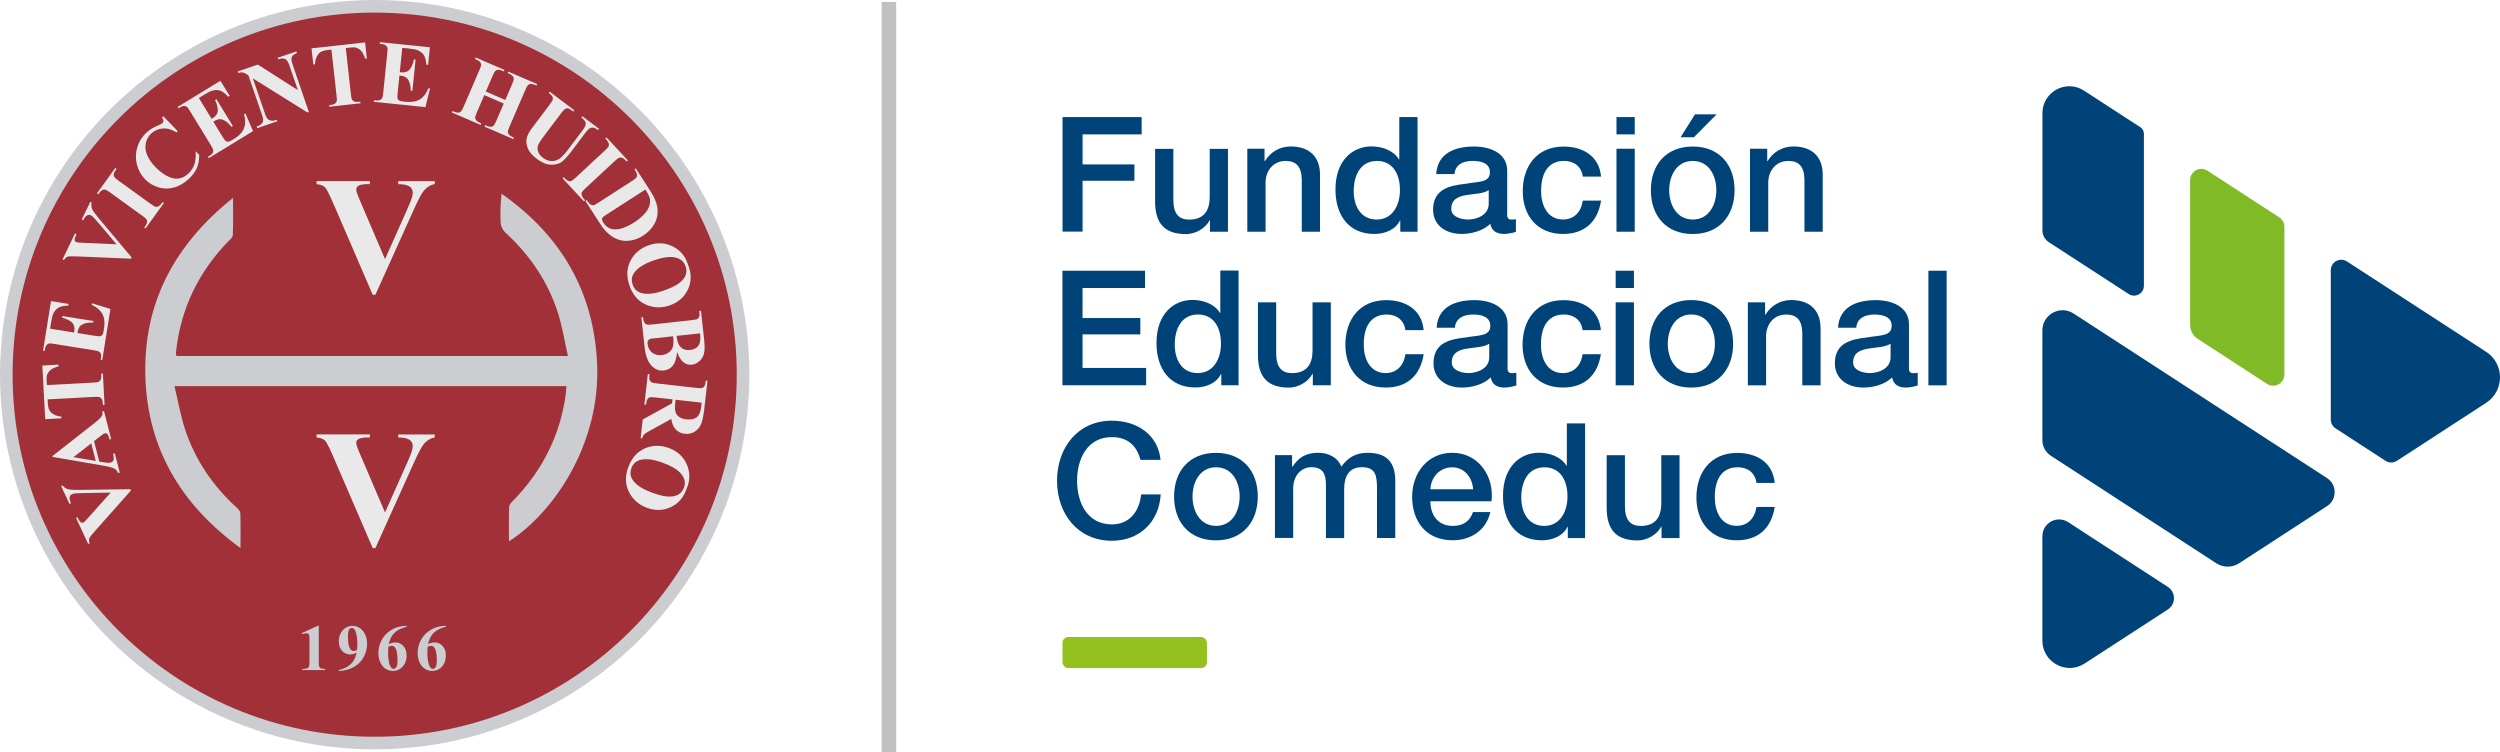 <?xml version="1.0" encoding="UTF-8"?>
<svg id="uuid-b53ac24b-f31d-4b2f-af40-ad2f3e5eba3a" data-name="Capa 1" xmlns="http://www.w3.org/2000/svg" viewBox="0 0 686.26 206.53">
  <defs>
    <style>
      .uuid-7d93ea6d-ace3-4434-86f4-b7ab9b91f850 {
        fill: #cbcdd1;
      }

      .uuid-ff7797b6-0cc7-4cf9-b3bf-d3375c911322 {
        fill: #e9e9e9;
      }

      .uuid-b234287a-ac9f-459b-9fd9-b362205b7037 {
        fill: #a13038;
      }

      .uuid-3f642db1-adfe-4bb7-8eb7-2bd45e6a8554 {
        fill: none;
        stroke: #c1c1c1;
        stroke-miterlimit: 10;
        stroke-width: 4px;
      }

      .uuid-943d4374-8348-47e4-8ad5-5635a61cfc3a {
        fill: #80ba27;
      }

      .uuid-be777f55-73b8-4a8c-a9bd-17f65962ab77 {
        fill: #95c11f;
      }

      .uuid-85ffce81-4e08-42f1-a632-cb8b2e3fce8a {
        fill: #004379;
      }
    </style>
  </defs>
  <g id="uuid-06eb4f19-2e25-41d3-8238-fb3c72c54847" data-name="uuid-3f7028b8-b852-4c99-9cfe-a1564bebf9e0">
    <g id="uuid-52a496da-93c8-4a16-8789-1cf17d76cb47" data-name="uuid-ba3cbd49-8d5f-498f-a30f-fb16f9172dad">
      <g id="uuid-472a7829-ca46-4428-ab2e-3714b28970d9" data-name="uuid-9b059606-af85-4e42-a125-a1a4550e9150">
        <g id="uuid-91765969-fd86-47e2-99dc-90eedb19f52d" data-name="uuid-4ee4aad8-49a1-47c3-b11a-8296e398ca97">
          <g id="uuid-5b03acc6-508b-4d34-8bea-89cab90c592f" data-name="uuid-9bf0c7fd-8233-476c-8a5c-9d5f406ebd18">
            <line class="uuid-3f642db1-adfe-4bb7-8eb7-2bd45e6a8554" x1="244.01" y1=".53" x2="244.01" y2="206.53"/>
            <g>
              <g>
                <g>
                  <path class="uuid-85ffce81-4e08-42f1-a632-cb8b2e3fce8a" d="M313.06,126.24c-.93-3.62-3.27-6.25-7.84-6.25-6.74,0-9.56,5.95-9.56,11.98s2.82,11.98,9.56,11.98c4.9,0,7.57-3.65,8.02-8.24h5.38c-.44,7.53-5.77,12.73-13.4,12.73-9.44,0-15.06-7.49-15.06-16.48s5.65-16.48,15.06-16.48c7.09.04,12.69,3.96,13.36,10.76h-5.5l-.02.02v-.02h0Z"/>
                  <path class="uuid-85ffce81-4e08-42f1-a632-cb8b2e3fce8a" d="M322.29,136.29c0-6.96,4.18-11.98,11.49-11.98s11.49,5.01,11.49,11.98-4.18,12.04-11.49,12.04-11.49-5.01-11.49-12.04ZM340.29,136.29c0-3.91-1.99-8.02-6.47-8.02s-6.47,4.1-6.47,8.02,1.99,8.06,6.47,8.06,6.47-4.1,6.47-8.06Z"/>
                  <path class="uuid-85ffce81-4e08-42f1-a632-cb8b2e3fce8a" d="M349.93,124.93h4.75v3.16h.13c1.5-2.25,3.39-3.8,7-3.8,2.78,0,5.38,1.2,6.4,3.8,1.66-2.34,3.84-3.8,7.15-3.8,4.81,0,7.64,2.12,7.64,7.67v15.73h-5.01v-13.3c0-3.62-.22-6.14-4.15-6.14-3.39,0-4.86,2.25-4.86,6.09v13.36h-5.01v-14.64c0-3.13-.97-4.81-4.02-4.81-2.6,0-4.97,2.12-4.97,5.9v13.52h-5.01v-22.78h-.02v.02h0l-.02.02h0Z"/>
                  <path class="uuid-85ffce81-4e08-42f1-a632-cb8b2e3fce8a" d="M392.65,137.62c0,3.58,1.93,6.74,6.14,6.74,2.9,0,4.67-1.28,5.56-3.8h4.75c-1.1,4.97-5.34,7.75-10.31,7.75-7.15,0-11.15-4.97-11.15-11.98,0-6.47,4.22-12.04,11.02-12.04,7.18,0,11.59,6.47,10.76,13.3h-16.75l-.02.02h0ZM404.37,134.31c-.18-3.16-2.34-6.03-5.72-6.03s-5.87,2.64-5.99,6.03h11.71Z"/>
                  <path class="uuid-85ffce81-4e08-42f1-a632-cb8b2e3fce8a" d="M435.12,147.71h-4.75v-3.09h-.08c-1.32,2.6-4.18,3.69-7.05,3.69-7.18,0-10.66-5.34-10.66-12.17,0-8.24,4.9-11.86,9.87-11.86,2.87,0,6.03,1.06,7.57,3.58h.08v-11.64h5.01v31.47h0v.02h0ZM423.88,144.36c4.49,0,6.4-4.1,6.4-8.06,0-5.01-2.41-8.02-6.29-8.02-4.71,0-6.4,4.18-6.4,8.28s1.93,7.8,6.29,7.8Z"/>
                  <path class="uuid-85ffce81-4e08-42f1-a632-cb8b2e3fce8a" d="M461.03,147.71h-4.93v-3.16h-.08c-1.24,2.3-3.96,3.8-6.47,3.8-5.95,0-8.51-3-8.51-8.95v-14.45h5.01v13.96c0,4.02,1.63,5.46,4.37,5.46,4.18,0,5.61-2.68,5.61-6.21v-13.21h5.01v22.78h0v-.02h-.01Z"/>
                  <path class="uuid-85ffce81-4e08-42f1-a632-cb8b2e3fce8a" d="M482.15,132.54c-.38-2.78-2.41-4.28-5.19-4.28-2.6,0-6.25,1.36-6.25,8.28,0,3.8,1.66,7.8,6.03,7.8,2.9,0,4.93-1.93,5.42-5.19h5.01c-.93,5.9-4.59,9.16-10.43,9.16-7.15,0-11.07-5.08-11.07-11.75s3.73-12.24,11.22-12.24c5.3,0,9.79,2.64,10.27,8.24h-5.01v-.02Z"/>
                </g>
                <g>
                  <path class="uuid-85ffce81-4e08-42f1-a632-cb8b2e3fce8a" d="M291.66,32.14h21.73v4.75h-16.22v8.24h14.23v4.49h-14.23v13.96h-5.5v-31.45h-.01Z"/>
                  <path class="uuid-85ffce81-4e08-42f1-a632-cb8b2e3fce8a" d="M337.07,63.62h-4.93v-3.16h-.08c-1.24,2.3-3.96,3.8-6.47,3.8-5.95,0-8.51-3-8.51-8.95v-14.45h5.01v13.96c0,4.02,1.63,5.46,4.37,5.46,4.18,0,5.61-2.68,5.61-6.21v-13.21h5.01v22.78h0v-.02h-.01Z"/>
                  <path class="uuid-85ffce81-4e08-42f1-a632-cb8b2e3fce8a" d="M342.37,40.83h4.75v3.35l.08.08c1.5-2.52,4.1-4.06,7.09-4.06,4.93,0,8.06,2.64,8.06,7.75v15.66h-5.01v-14.31c-.08-3.58-1.5-5.12-4.44-5.12-3.35,0-5.5,2.64-5.5,5.99v13.44h-5.01v-22.78h-.02,0Z"/>
                  <path class="uuid-85ffce81-4e08-42f1-a632-cb8b2e3fce8a" d="M389.13,63.62h-4.75v-3.09h-.08c-1.32,2.6-4.18,3.69-7.05,3.69-7.18,0-10.66-5.34-10.66-12.17,0-8.24,4.9-11.86,9.87-11.86,2.87,0,6.03,1.06,7.57,3.58h.08v-11.64h5.01v31.47h0v.02h0ZM377.89,60.26c4.49,0,6.4-4.1,6.4-8.06,0-5.01-2.41-8.02-6.29-8.02-4.71,0-6.4,4.18-6.4,8.28s1.93,7.8,6.29,7.8Z"/>
                  <path class="uuid-85ffce81-4e08-42f1-a632-cb8b2e3fce8a" d="M413.69,58.54c0,1.24.26,1.72,1.2,1.72.31,0,.71,0,1.24-.08v3.47c-.75.26-2.34.57-3.16.57-2.03,0-3.47-.71-3.88-2.78-1.99,1.95-5.19,2.78-7.9,2.78-4.1,0-7.8-2.21-7.8-6.66,0-5.68,4.55-6.62,8.77-7.09,3.62-.67,6.82-.26,6.82-3.21,0-2.6-2.68-3.09-4.71-3.09-2.82,0-4.81,1.13-5.01,3.62h-5.01c.35-5.87,5.34-7.57,10.36-7.57,4.44,0,9.12,1.81,9.12,6.62v11.71l-.02-.02h-.02ZM408.65,52.2c-1.54,1.02-3.96.97-6.17,1.36-2.15.35-4.1,1.13-4.1,3.8,0,2.25,2.87,2.9,4.63,2.9,2.21,0,5.65-1.13,5.65-4.33v-3.76.02h0Z"/>
                  <path class="uuid-85ffce81-4e08-42f1-a632-cb8b2e3fce8a" d="M434.48,48.45c-.38-2.78-2.41-4.28-5.19-4.28-2.6,0-6.25,1.36-6.25,8.28,0,3.8,1.66,7.8,6.03,7.8,2.9,0,4.93-1.93,5.42-5.19h5.01c-.93,5.9-4.59,9.16-10.43,9.16-7.15,0-11.07-5.08-11.07-11.75s3.73-12.24,11.22-12.24c5.3,0,9.79,2.64,10.27,8.24h-5.01v-.02Z"/>
                  <path class="uuid-85ffce81-4e08-42f1-a632-cb8b2e3fce8a" d="M443.73,32.14h5.01v4.75h-5.01v-4.75ZM443.73,40.83h5.01v22.78h-5.01v-22.78Z"/>
                  <path class="uuid-85ffce81-4e08-42f1-a632-cb8b2e3fce8a" d="M453.17,52.2c0-6.96,4.18-11.98,11.49-11.98s11.49,5.01,11.49,11.98-4.18,12.04-11.49,12.04-11.49-5.01-11.49-12.04ZM471.14,52.2c0-3.91-1.99-8.02-6.47-8.02s-6.47,4.1-6.47,8.02,1.99,8.06,6.47,8.06,6.47-4.1,6.47-8.06ZM465.27,31.39h5.95l-6.25,6.29h-3.65l3.96-6.29h-.01Z"/>
                  <path class="uuid-85ffce81-4e08-42f1-a632-cb8b2e3fce8a" d="M480.36,40.83h4.75v3.35l.08.08c1.5-2.52,4.1-4.06,7.09-4.06,4.93,0,8.06,2.64,8.06,7.75v15.66h-5.01v-14.31c-.08-3.58-1.5-5.12-4.44-5.12-3.35,0-5.5,2.64-5.5,5.99v13.44h-5.01v-22.78h-.02,0Z"/>
                </g>
                <g>
                  <path class="uuid-85ffce81-4e08-42f1-a632-cb8b2e3fce8a" d="M291.66,74.31h22.66v4.75h-17.16v8.24h15.86v4.49h-15.86v9.21h17.46v4.75h-22.97v-31.47.02h.01Z"/>
                  <path class="uuid-85ffce81-4e08-42f1-a632-cb8b2e3fce8a" d="M340,105.76h-4.75v-3.09h-.08c-1.32,2.6-4.18,3.69-7.05,3.69-7.18,0-10.66-5.34-10.66-12.17,0-8.24,4.9-11.86,9.87-11.86,2.87,0,6.03,1.06,7.57,3.58h.08v-11.64h5.01v31.47h0v.02h0ZM328.76,102.41c4.49,0,6.4-4.1,6.4-8.06,0-5.01-2.41-8.02-6.29-8.02-4.71,0-6.4,4.18-6.4,8.28s1.93,7.8,6.29,7.8Z"/>
                  <path class="uuid-85ffce81-4e08-42f1-a632-cb8b2e3fce8a" d="M365.3,105.76h-4.93v-3.16h-.08c-1.24,2.3-3.96,3.8-6.47,3.8-5.95,0-8.51-3-8.51-8.95v-14.45h5.01v13.96c0,4.02,1.63,5.46,4.37,5.46,4.18,0,5.61-2.68,5.61-6.21v-13.21h5.01v22.78h0v-.02s-.01,0-.01,0Z"/>
                  <path class="uuid-85ffce81-4e08-42f1-a632-cb8b2e3fce8a" d="M385.79,90.61c-.4-2.78-2.41-4.28-5.19-4.28-2.6,0-6.25,1.36-6.25,8.28,0,3.8,1.66,7.8,6.03,7.8,2.9,0,4.93-1.93,5.42-5.19h5.01c-.93,5.9-4.59,9.16-10.43,9.16-7.15,0-11.07-5.08-11.07-11.75s3.73-12.24,11.22-12.24c5.3,0,9.79,2.64,10.27,8.24h-5.01v-.02Z"/>
                  <path class="uuid-85ffce81-4e08-42f1-a632-cb8b2e3fce8a" d="M413.8,100.71c0,1.24.26,1.72,1.2,1.72.31,0,.71,0,1.24-.08v3.47c-.75.26-2.34.57-3.16.57-2.03,0-3.47-.71-3.88-2.78-1.99,1.95-5.19,2.78-7.9,2.78-4.1,0-7.8-2.21-7.8-6.66,0-5.68,4.55-6.62,8.77-7.09,3.62-.67,6.82-.26,6.82-3.21,0-2.6-2.68-3.09-4.71-3.09-2.82,0-4.81,1.13-5.01,3.62h-5.01c.35-5.87,5.34-7.57,10.36-7.57,4.44,0,9.12,1.81,9.12,6.62v11.71l-.02-.02h-.02ZM408.79,94.35c-1.54,1.02-3.96.97-6.17,1.36-2.15.35-4.1,1.13-4.1,3.8,0,2.25,2.87,2.9,4.63,2.9,2.21,0,5.65-1.13,5.65-4.33v-3.76.02h0Z"/>
                  <path class="uuid-85ffce81-4e08-42f1-a632-cb8b2e3fce8a" d="M434.43,90.61c-.38-2.78-2.41-4.28-5.19-4.28-2.6,0-6.25,1.36-6.25,8.28,0,3.8,1.66,7.8,6.03,7.8,2.9,0,4.93-1.93,5.42-5.19h5.01c-.93,5.9-4.59,9.16-10.43,9.16-7.15,0-11.07-5.08-11.07-11.75s3.73-12.24,11.22-12.24c5.3,0,9.79,2.64,10.27,8.24h-5.01v-.02Z"/>
                  <path class="uuid-85ffce81-4e08-42f1-a632-cb8b2e3fce8a" d="M443.51,74.31h5.01v4.75h-5.01v-4.75ZM443.51,82.99h5.01v22.78h-5.01v-22.78Z"/>
                  <path class="uuid-85ffce81-4e08-42f1-a632-cb8b2e3fce8a" d="M452.77,94.35c0-6.96,4.18-11.98,11.49-11.98s11.49,5.01,11.49,11.98-4.18,12.04-11.49,12.04-11.49-5.01-11.49-12.04ZM470.75,94.35c0-3.91-1.99-8.02-6.47-8.02s-6.47,4.1-6.47,8.02,1.99,8.06,6.47,8.06,6.47-4.1,6.47-8.06Z"/>
                  <path class="uuid-85ffce81-4e08-42f1-a632-cb8b2e3fce8a" d="M479.77,82.99h4.75v3.35l.08.08c1.5-2.52,4.1-4.06,7.09-4.06,4.93,0,8.06,2.64,8.06,7.75v15.66h-5.01v-14.31c-.08-3.58-1.5-5.12-4.44-5.12-3.35,0-5.5,2.64-5.5,5.99v13.44h-5.01v-22.78h-.02,0Z"/>
                  <path class="uuid-85ffce81-4e08-42f1-a632-cb8b2e3fce8a" d="M523.98,100.71c0,1.24.26,1.72,1.2,1.72.31,0,.71,0,1.24-.08v3.47c-.75.26-2.34.57-3.16.57-2.03,0-3.47-.71-3.88-2.78-1.99,1.95-5.19,2.78-7.9,2.78-4.1,0-7.8-2.21-7.8-6.66,0-5.68,4.55-6.62,8.77-7.09,3.62-.67,6.82-.26,6.82-3.21,0-2.6-2.68-3.09-4.71-3.09-2.82,0-4.81,1.13-5.01,3.62h-5.01c.35-5.87,5.34-7.57,10.36-7.57,4.44,0,9.12,1.81,9.12,6.62v11.71l-.02-.02h-.02ZM518.96,94.35c-1.54,1.02-3.96.97-6.17,1.36-2.15.35-4.1,1.13-4.1,3.8,0,2.25,2.87,2.9,4.63,2.9,2.21,0,5.65-1.13,5.65-4.33v-3.76.02h-.01,0Z"/>
                  <path class="uuid-85ffce81-4e08-42f1-a632-cb8b2e3fce8a" d="M529.35,74.31h5.01v31.47h-5.01v-31.47Z"/>
                </g>
              </g>
              <rect class="uuid-be777f55-73b8-4a8c-a9bd-17f65962ab77" x="291.66" y="174.86" width="39.65" height="8.53" rx="1.59" ry="1.59"/>
              <g>
                <path class="uuid-85ffce81-4e08-42f1-a632-cb8b2e3fce8a" d="M614.67,154.6l24.1-15.66c2.8-1.81,2.8-5.9,0-7.71l-69.56-45.17c-3.69-2.39-8.57.24-8.57,4.65v30.09c0,1.75.89,3.39,2.36,4.33l45.37,29.48c1.9,1.24,4.37,1.24,6.29,0h.01Z"/>
                <path class="uuid-85ffce81-4e08-42f1-a632-cb8b2e3fce8a" d="M560.64,147.16v28.69c0,5.95,6.6,9.54,11.59,6.29l22.86-14.84c2.23-1.46,2.23-4.73,0-6.19l-27.37-17.78c-3.05-1.97-7.07.2-7.07,3.84h-.02.01Z"/>
                <path class="uuid-85ffce81-4e08-42f1-a632-cb8b2e3fce8a" d="M639.81,74.15v41.02c0,.97.49,1.88,1.3,2.41l13.72,8.92c.95.61,2.17.61,3.13,0l24.49-15.92c5.08-3.29,5.08-10.72,0-14.01l-38.21-24.81c-1.9-1.24-4.42.13-4.42,2.41v-.02h0Z"/>
                <path class="uuid-943d4374-8348-47e4-8ad5-5635a61cfc3a" d="M601.2,49.48v39.71c0,1.54.77,2.98,2.07,3.82l19.04,12.37c2.05,1.34,4.77-.14,4.77-2.6v-40.51c0-1.04-.53-2.01-1.4-2.6l-19.72-12.81c-2.05-1.34-4.77.14-4.77,2.6v.02s.01,0,.01,0Z"/>
                <path class="uuid-85ffce81-4e08-42f1-a632-cb8b2e3fce8a" d="M587.5,34.9l-15.45-10.03c-4.91-3.18-11.39.35-11.39,6.19v32.22c0,1.28.65,2.48,1.72,3.18l21.95,14.25c1.81,1.17,4.18-.13,4.18-2.27v-41.7c0-.75-.38-1.44-.99-1.85h-.02,0Z"/>
              </g>
            </g>
          </g>
        </g>
      </g>
    </g>
  </g>
  <g>
    <circle class="uuid-7d93ea6d-ace3-4434-86f4-b7ab9b91f850" cx="102.85" cy="102.85" r="102.85"/>
    <circle class="uuid-b234287a-ac9f-459b-9fd9-b362205b7037" cx="102.85" cy="102.85" r="99.39"/>
    <path class="uuid-7d93ea6d-ace3-4434-86f4-b7ab9b91f850" d="M139.71,148.61c0-3.26-.06-6.38.05-9.49.02-.57.61-1.19,1.08-1.67,7.92-8.11,12.77-17.64,14.39-28.69.13-.86.17-1.73.27-2.77H47.89c1.02,4.21,1.7,8.25,2.99,12.1,2.78,8.28,7.61,15.38,14.2,21.35.43.39.89.99.9,1.51.09,2.98.04,5.96.04,9.49-16.53-12.02-25.48-27.51-26.11-46.9-.65-19.9,7.67-36.14,24.06-49.22,0,3.81.09,7.05-.07,10.27-.03.66-.92,1.33-1.49,1.92-7.95,8.3-12.62,18.06-14,29.29-.05.41-.1.82-.12,1.22,0,.19.08.38.16.7h107.45c-.92-4.05-1.53-8.03-2.74-11.82-2.75-8.6-7.72-15.92-14.5-22.12-.67-.62-1.17-1.7-1.22-2.6-.16-2.63-.06-5.28.24-8.01,16.43,11.54,25.35,27,26.23,46.6,1,22.38-12.2,41.19-24.2,48.83Z"/>
    <g>
      <path class="uuid-7d93ea6d-ace3-4434-86f4-b7ab9b91f850" d="M87.5,171.79v9.73c0,.73.03,1.2.1,1.4.06.2.2.37.4.5s.53.19.98.19h.27v.32h-6.26v-.32h.32c.51,0,.87-.06,1.09-.18.22-.12.36-.28.44-.48s.11-.68.11-1.43v-6.17c0-.55-.03-.89-.08-1.03-.05-.14-.15-.25-.29-.35-.14-.1-.31-.14-.5-.14-.3,0-.66.09-1.09.28l-.16-.32,4.38-2h.29Z"/>
      <path class="uuid-7d93ea6d-ace3-4434-86f4-b7ab9b91f850" d="M92.98,184.18v-.25c.97-.22,1.79-.55,2.47-.98.68-.43,1.21-.97,1.61-1.61s.67-1.37.83-2.2c-.36.19-.67.32-.93.39-.25.07-.52.11-.8.11-.9,0-1.65-.32-2.25-.97-.6-.65-.9-1.54-.9-2.67,0-.78.16-1.5.49-2.15.32-.65.79-1.16,1.39-1.52.6-.36,1.23-.54,1.88-.54.7,0,1.35.2,1.97.6.62.4,1.11.97,1.48,1.73.37.75.55,1.61.55,2.58,0,1.25-.3,2.45-.9,3.6-.6,1.15-1.49,2.07-2.68,2.76s-2.59,1.07-4.21,1.13ZM98.01,178.4c.06-.65.09-1.23.09-1.73,0-1.06-.12-2.06-.37-2.97-.14-.51-.35-.88-.62-1.12-.15-.13-.34-.19-.57-.19-.29,0-.52.13-.68.38-.23.35-.34,1-.34,1.97,0,1.62.19,2.74.58,3.35.25.4.59.6,1.02.6.23,0,.53-.09.9-.28Z"/>
      <path class="uuid-7d93ea6d-ace3-4434-86f4-b7ab9b91f850" d="M111.64,171.79v.25c-1.06.27-1.91.62-2.55,1.04-.64.42-1.15.94-1.52,1.54-.37.6-.66,1.36-.86,2.25.26-.18.47-.29.64-.34.38-.12.76-.18,1.15-.18.89,0,1.63.32,2.22.97s.89,1.53.89,2.64c0,.78-.16,1.5-.48,2.16-.32.66-.78,1.16-1.37,1.52s-1.22.54-1.89.54c-.73,0-1.41-.2-2.03-.6s-1.1-.99-1.45-1.76c-.35-.77-.52-1.61-.52-2.52,0-1.33.32-2.57.96-3.72s1.55-2.06,2.73-2.75c1.18-.68,2.54-1.03,4.08-1.04ZM106.6,177.58c-.05.81-.07,1.4-.07,1.77,0,.81.08,1.59.23,2.34.15.75.37,1.28.64,1.59.19.22.42.32.68.32s.51-.16.72-.47c.21-.31.32-.95.32-1.91,0-1.61-.2-2.73-.59-3.34-.25-.4-.59-.6-1.02-.6-.23,0-.54.1-.91.29Z"/>
      <path class="uuid-7d93ea6d-ace3-4434-86f4-b7ab9b91f850" d="M122.42,171.79v.25c-1.06.27-1.91.62-2.55,1.04-.64.42-1.15.94-1.52,1.54-.37.6-.66,1.36-.86,2.25.26-.18.47-.29.64-.34.38-.12.76-.18,1.15-.18.89,0,1.63.32,2.22.97s.89,1.53.89,2.64c0,.78-.16,1.5-.48,2.16-.32.66-.78,1.16-1.37,1.52s-1.22.54-1.89.54c-.73,0-1.41-.2-2.03-.6s-1.1-.99-1.45-1.76c-.35-.77-.52-1.61-.52-2.52,0-1.33.32-2.57.96-3.72s1.55-2.06,2.73-2.75c1.18-.68,2.54-1.03,4.08-1.04ZM117.38,177.58c-.05.81-.07,1.4-.07,1.77,0,.81.08,1.59.23,2.34.15.75.37,1.28.64,1.59.19.22.42.32.68.32s.51-.16.72-.47c.21-.31.32-.95.32-1.91,0-1.61-.2-2.73-.59-3.34-.25-.4-.59-.6-1.02-.6-.23,0-.54.1-.91.29Z"/>
    </g>
    <path class="uuid-ff7797b6-0cc7-4cf9-b3bf-d3375c911322" d="M119.34,49.7v.83c-1.11.18-2.1.77-2.97,1.78-.63.75-1.57,2.51-2.81,5.29l-10.51,23.31h-.74l-10.46-24.25c-1.26-2.93-2.1-4.64-2.53-5.15-.43-.51-1.23-.83-2.42-.97v-.83h14.62v.83h-.5c-1.32,0-2.22.17-2.7.49-.35.23-.52.56-.52.99,0,.27.06.59.18.96.12.37.52,1.35,1.21,2.96l6.5,15.19,6.03-13.52c.72-1.63,1.16-2.73,1.33-3.28s.25-1.03.25-1.42c0-.45-.12-.85-.36-1.19-.24-.35-.59-.61-1.06-.79-.64-.25-1.5-.38-2.56-.38v-.83h10.01Z"/>
    <path class="uuid-ff7797b6-0cc7-4cf9-b3bf-d3375c911322" d="M119.34,119.24v.83c-1.11.18-2.1.77-2.97,1.78-.63.75-1.57,2.51-2.81,5.29l-10.51,23.31h-.74l-10.46-24.25c-1.26-2.93-2.1-4.64-2.53-5.15-.43-.51-1.23-.83-2.42-.97v-.83h14.62v.83h-.5c-1.32,0-2.22.17-2.7.49-.35.23-.52.56-.52.99,0,.27.06.59.18.96.12.37.52,1.35,1.21,2.96l6.5,15.19,6.03-13.52c.72-1.63,1.16-2.73,1.33-3.28s.25-1.03.25-1.42c0-.45-.12-.85-.36-1.19-.24-.35-.59-.61-1.06-.79-.64-.25-1.5-.38-2.56-.38v-.83h10.01Z"/>
    <g>
      <path class="uuid-ff7797b6-0cc7-4cf9-b3bf-d3375c911322" d="M16.78,133.45l.41-.19c.34.5.86.85,1.55,1.05.51.14,1.59.19,3.23.17l13.8-.19.17.36-9.47,10.66c-1.14,1.28-1.79,2.09-1.94,2.41-.15.33-.13.79.08,1.4l-.41.19-3.34-7.15.41-.19.11.24c.3.65.59,1.05.86,1.21.19.12.39.13.6.03.13-.06.27-.16.43-.31.15-.14.54-.57,1.17-1.27l5.94-6.65-7.99.14c-.96.02-1.6.06-1.91.1-.31.05-.56.11-.75.2-.22.1-.39.25-.5.45-.11.2-.16.43-.14.7.02.37.16.82.4,1.34l-.41.19-2.29-4.89Z"/>
      <path class="uuid-ff7797b6-0cc7-4cf9-b3bf-d3375c911322" d="M25.81,121.08l1.44,5.63,1.72.27c.57.09,1.03.09,1.37,0,.45-.11.73-.38.85-.79.07-.24.03-.79-.12-1.64l.44-.11,1.36,5.3-.43.11c-.23-.55-.59-.96-1.07-1.23-.48-.27-1.4-.52-2.75-.75l-14.19-2.45-.06-.22,11.61-9.1c1.1-.87,1.76-1.52,1.99-1.95.17-.33.22-.74.13-1.24l.44-.11,1.97,7.72-.44.11-.08-.32c-.16-.62-.36-1.03-.59-1.24-.17-.14-.37-.18-.61-.12-.14.04-.28.1-.42.18-.07.03-.33.23-.79.58l-1.77,1.36ZM25.04,121.71l-4.88,3.78,6.12,1.04-1.23-4.82Z"/>
      <path class="uuid-ff7797b6-0cc7-4cf9-b3bf-d3375c911322" d="M11.63,100.33l4.45-.24.02.44c-1.01.31-1.73.64-2.17.98-.43.34-.77.79-1,1.35-.13.32-.17.86-.13,1.62l.07,1.22,12.68-.68c.84-.05,1.36-.12,1.57-.22.21-.1.38-.3.52-.58.14-.28.2-.65.18-1.12l-.03-.55.45-.02.46,8.61-.45.02-.03-.55c-.03-.48-.13-.86-.32-1.14-.12-.2-.33-.36-.61-.47-.2-.08-.71-.1-1.53-.05l-12.68.68.06,1.19c.06,1.11.34,1.9.83,2.37.69.67,1.65,1.06,2.87,1.18l.02.46-4.45.24-.8-14.77Z"/>
      <path class="uuid-ff7797b6-0cc7-4cf9-b3bf-d3375c911322" d="M13.73,90.22l6.62,1.06.05-.32c.16-1.03-.04-1.83-.61-2.4-.57-.57-1.48-1.02-2.72-1.35l.07-.46,8.51,1.36-.07.46c-.94-.05-1.73.03-2.37.24-.64.21-1.1.51-1.36.88-.27.37-.47.95-.59,1.73l4.58.73c.9.14,1.45.19,1.66.15.21-.04.4-.16.56-.35.16-.19.28-.51.35-.98l.16-.97c.24-1.52.09-2.79-.47-3.82-.56-1.03-1.52-1.86-2.9-2.49l.07-.44,5.05,1.56-2.25,14.05-.44-.07.09-.54c.08-.47.05-.86-.07-1.18-.08-.23-.24-.42-.5-.57-.18-.12-.67-.24-1.49-.37l-10.69-1.71c-.74-.12-1.19-.17-1.36-.16-.29.04-.53.15-.72.34-.27.27-.45.67-.54,1.19l-.09.54-.44-.07,2.18-13.61,4.81.77-.07.46c-1.21.04-2.11.23-2.69.57-.58.34-1.05.87-1.41,1.6-.22.42-.42,1.25-.62,2.48l-.27,1.68Z"/>
      <path class="uuid-ff7797b6-0cc7-4cf9-b3bf-d3375c911322" d="M24.77,55.41l.4.2c-.17.58-.12,1.2.17,1.86.22.48.85,1.35,1.91,2.61l8.87,10.57-.17.36-14.24-.6c-1.72-.07-2.75-.07-3.1.02-.35.09-.69.4-1.04.95l-.4-.2,3.43-7.11.4.2-.12.24c-.31.64-.44,1.12-.39,1.43.03.22.15.38.36.48.13.06.3.11.51.14.21.03.78.06,1.72.1l8.91.4-5.16-6.1c-.63-.73-1.05-1.2-1.29-1.42-.23-.21-.44-.36-.63-.45-.22-.11-.44-.14-.66-.1-.22.04-.43.15-.63.33-.28.25-.54.64-.79,1.16l-.4-.2,2.35-4.87Z"/>
      <path class="uuid-ff7797b6-0cc7-4cf9-b3bf-d3375c911322" d="M44.63,55.47l.36.26-5.04,6.98-.36-.26.32-.44c.28-.39.44-.75.47-1.08.03-.24-.03-.48-.19-.73-.11-.19-.49-.52-1.16-1l-8.78-6.34c-.68-.49-1.13-.77-1.36-.82-.22-.05-.48-.01-.76.11-.29.13-.57.38-.84.75l-.32.44-.36-.26,5.04-6.98.36.26-.32.44c-.28.39-.44.75-.47,1.08-.03.24.03.49.18.74.11.19.49.52,1.16,1l8.78,6.34c.68.49,1.14.76,1.36.81.23.05.48,0,.77-.12.29-.13.57-.38.84-.75l.32-.44Z"/>
      <path class="uuid-ff7797b6-0cc7-4cf9-b3bf-d3375c911322" d="M44.84,31.92l3.96,4.1-.34.33c-1.29-.82-2.56-1.18-3.81-1.08-1.25.1-2.32.58-3.2,1.44-.74.71-1.21,1.58-1.42,2.6-.21,1.02-.12,2.01.26,2.98.48,1.23,1.24,2.39,2.28,3.47,1.02,1.06,2.09,1.9,3.2,2.51,1.11.61,2.16.86,3.16.76,1-.11,1.96-.6,2.86-1.47.75-.72,1.27-1.54,1.58-2.47.3-.92.42-2.12.33-3.58l.99,1.02c0,1.33-.2,2.5-.62,3.51-.42,1.01-1.11,1.97-2.07,2.9-1.26,1.22-2.63,2.05-4.1,2.49-1.47.44-2.93.44-4.38.01-1.45-.43-2.69-1.19-3.73-2.26-1.09-1.13-1.83-2.49-2.22-4.07-.39-1.58-.35-3.14.11-4.67.46-1.53,1.26-2.84,2.39-3.93.83-.8,1.89-1.47,3.16-2.01.74-.31,1.18-.53,1.33-.67.19-.18.28-.4.29-.67,0-.27-.12-.57-.36-.91l.34-.33Z"/>
      <path class="uuid-ff7797b6-0cc7-4cf9-b3bf-d3375c911322" d="M54.58,26.89l3.5,5.72.28-.17c.89-.54,1.37-1.22,1.42-2.02.06-.8-.19-1.79-.75-2.94l.39-.24,4.5,7.35-.39.24c-.57-.75-1.15-1.3-1.73-1.65-.58-.35-1.1-.5-1.56-.46-.46.04-1.02.26-1.69.67l2.42,3.96c.47.77.79,1.23.97,1.36.17.13.38.2.63.2.25,0,.57-.12.97-.37l.84-.51c1.31-.8,2.18-1.75,2.6-2.84.42-1.09.42-2.36,0-3.82l.38-.23,2.1,4.85-12.14,7.42-.23-.38.47-.29c.41-.25.69-.52.85-.82.12-.21.16-.46.11-.75-.03-.21-.25-.67-.68-1.37l-5.65-9.24c-.39-.64-.64-1.02-.77-1.14-.22-.2-.46-.31-.73-.33-.38-.03-.8.09-1.25.37l-.47.28-.23-.38,11.76-7.19,2.54,4.15-.39.24c-.82-.89-1.55-1.45-2.18-1.67-.63-.22-1.34-.23-2.13-.03-.46.11-1.23.49-2.29,1.14l-1.45.89Z"/>
      <path class="uuid-ff7797b6-0cc7-4cf9-b3bf-d3375c911322" d="M70.78,17.72l10.99,7.03-2.29-6.7c-.32-.93-.67-1.52-1.05-1.76-.52-.32-1.21-.32-2.07,0l-.15-.42,5.15-1.76.15.42c-.63.31-1.03.57-1.21.78-.18.21-.28.49-.3.84-.02.35.09.89.34,1.62l4.44,12.97-.39.13-14.98-9.36,3.39,9.9c.31.9.72,1.43,1.24,1.6.52.17,1.04.17,1.57-.01l.37-.13.15.42-5.52,1.89-.15-.43c.85-.3,1.39-.68,1.61-1.14.22-.46.19-1.1-.1-1.93l-3.77-10.99-.47-.3c-.47-.3-.85-.47-1.15-.52-.3-.04-.69,0-1.17.16l-.15-.42,5.52-1.89Z"/>
      <path class="uuid-ff7797b6-0cc7-4cf9-b3bf-d3375c911322" d="M100.22,11.64l.49,4.43-.43.05c-.37-.99-.74-1.7-1.1-2.11-.36-.41-.83-.72-1.41-.92-.32-.11-.86-.12-1.63-.04l-1.22.14,1.4,12.62c.09.84.2,1.35.31,1.55.12.2.32.36.6.49.29.13.66.16,1.13.11l.54-.06.05.45-8.57.95-.05-.45.54-.06c.47-.05.85-.18,1.12-.38.2-.14.34-.35.43-.63.07-.2.06-.71-.04-1.54l-1.4-12.62-1.18.13c-1.1.12-1.88.44-2.32.97-.63.73-.97,1.71-1.02,2.93l-.46.05-.49-4.43,14.7-1.63Z"/>
      <path class="uuid-ff7797b6-0cc7-4cf9-b3bf-d3375c911322" d="M110.42,13.16l-.68,6.67.33.03c1.04.11,1.82-.14,2.36-.75.53-.6.93-1.54,1.19-2.8l.46.05-.88,8.58-.46-.05c0-.94-.13-1.73-.38-2.36-.25-.63-.57-1.06-.96-1.31-.39-.25-.98-.41-1.76-.49l-.47,4.61c-.09.9-.11,1.46-.05,1.67.06.21.18.39.38.54.2.15.53.25,1,.3l.98.1c1.53.16,2.79-.07,3.79-.69.99-.61,1.77-1.63,2.32-3.03l.45.05-1.27,5.13-14.16-1.45.05-.45.54.06c.47.05.87,0,1.17-.14.22-.09.4-.27.54-.53.11-.18.2-.69.29-1.51l1.1-10.77c.08-.74.1-1.2.08-1.37-.05-.29-.18-.52-.38-.7-.28-.26-.69-.41-1.22-.47l-.54-.06.05-.45,13.71,1.4-.49,4.84-.46-.05c-.11-1.21-.35-2.09-.72-2.65-.37-.56-.93-1-1.68-1.32-.44-.19-1.27-.35-2.51-.48l-1.69-.17Z"/>
      <path class="uuid-ff7797b6-0cc7-4cf9-b3bf-d3375c911322" d="M132.94,26.11l-2.02,4.68c-.33.77-.5,1.27-.5,1.5,0,.23.1.47.28.72.19.25.49.47.92.65l.5.22-.18.41-7.9-3.41.18-.41.5.22c.44.19.83.26,1.16.22.24-.02.46-.13.68-.34.16-.14.4-.59.73-1.35l4.29-9.94c.33-.77.5-1.27.5-1.5,0-.23-.09-.47-.28-.72s-.49-.47-.91-.65l-.5-.22.18-.41,7.9,3.41-.18.41-.5-.22c-.44-.19-.83-.26-1.16-.22-.24.02-.47.13-.69.34-.16.14-.4.59-.73,1.35l-1.85,4.28,5.34,2.31,1.85-4.28c.33-.77.5-1.27.5-1.5,0-.23-.09-.47-.28-.72-.19-.25-.5-.47-.92-.66l-.49-.21.18-.41,7.89,3.41-.18.41-.49-.21c-.45-.19-.83-.27-1.16-.22-.24.02-.47.13-.69.34-.16.14-.4.59-.73,1.35l-4.29,9.94c-.33.77-.5,1.27-.5,1.5,0,.23.09.47.28.72.19.25.5.47.92.66l.49.21-.18.41-7.89-3.41.18-.41.49.21c.45.19.83.27,1.16.22.24-.02.47-.13.69-.34.16-.14.4-.59.73-1.35l2.02-4.68-5.34-2.31Z"/>
      <path class="uuid-ff7797b6-0cc7-4cf9-b3bf-d3375c911322" d="M150.87,25.16l6.79,5.11-.27.36-.34-.26c-.51-.38-.9-.6-1.17-.63-.27-.04-.52,0-.74.13-.22.13-.62.57-1.18,1.31l-4.85,6.44c-.89,1.18-1.38,2.02-1.49,2.54-.11.52-.06,1.05.16,1.61.22.56.64,1.07,1.26,1.54.71.54,1.44.83,2.18.89.74.06,1.45-.1,2.12-.48.67-.38,1.53-1.26,2.59-2.66l4.04-5.36c.44-.59.7-1.05.77-1.4.07-.34.04-.64-.07-.87-.18-.37-.53-.75-1.06-1.15l.27-.36,4.55,3.43-.27.36-.27-.2c-.37-.28-.73-.43-1.09-.47-.36-.04-.7.05-1.04.27-.24.14-.56.48-.97,1.02l-3.76,4.99c-1.16,1.55-2.11,2.58-2.83,3.12-.72.53-1.69.79-2.91.77-1.22-.02-2.52-.54-3.88-1.57-1.14-.86-1.9-1.67-2.29-2.44-.54-1.05-.73-2.03-.6-2.94.14-.91.62-1.91,1.44-3l4.85-6.44c.57-.76.88-1.26.94-1.51.05-.25.02-.5-.1-.77-.12-.27-.47-.6-1.03-1.02l.27-.36Z"/>
      <path class="uuid-ff7797b6-0cc7-4cf9-b3bf-d3375c911322" d="M160.61,54.94l-.33.31-5.86-6.31.33-.31.37.4c.32.35.65.57.97.67.23.08.48.06.76-.04.2-.07.61-.38,1.21-.94l7.94-7.37c.62-.57.97-.96,1.07-1.17.09-.21.11-.47.04-.77-.07-.31-.26-.63-.57-.97l-.37-.4.33-.31,5.86,6.31-.33.31-.37-.4c-.33-.35-.65-.57-.97-.67-.23-.08-.48-.07-.77.03-.2.07-.61.38-1.21.94l-7.94,7.37c-.62.57-.97.97-1.06,1.18-.09.21-.1.47-.03.78.07.31.26.63.57.97l.37.4Z"/>
      <path class="uuid-ff7797b6-0cc7-4cf9-b3bf-d3375c911322" d="M160.71,55.16l.38-.24.3.46c.26.4.52.67.78.8.26.13.54.18.82.14.18-.03.63-.28,1.34-.74l9.1-5.87c.71-.46,1.13-.78,1.25-.97.13-.19.19-.44.17-.75-.01-.31-.15-.66-.4-1.05l-.3-.46.38-.24,4,6.19c1.07,1.65,1.7,3.13,1.9,4.42.24,1.59.01,3.06-.69,4.41-.71,1.36-1.76,2.49-3.17,3.4-.97.63-1.97,1.05-2.99,1.27-1.02.22-1.96.25-2.81.1-.85-.15-1.65-.45-2.39-.89-.74-.44-1.5-1.07-2.29-1.9-.35-.36-.81-.99-1.39-1.88l-4-6.19ZM177.16,52.02l-10.79,6.96c-.57.37-.9.62-1,.76-.09.14-.13.29-.12.47.02.25.14.55.36.89.73,1.14,1.68,1.75,2.84,1.85,1.57.14,3.46-.5,5.67-1.92,1.78-1.15,3.01-2.34,3.71-3.58.54-.98.74-1.91.59-2.8-.11-.63-.53-1.5-1.27-2.64Z"/>
      <path class="uuid-ff7797b6-0cc7-4cf9-b3bf-d3375c911322" d="M188.88,72.69c.96,2.44.94,4.71-.05,6.79-.99,2.08-2.64,3.53-4.95,4.34-1.97.69-3.91.72-5.81.09-2.52-.83-4.27-2.64-5.25-5.43-.98-2.8-.79-5.29.57-7.48,1.07-1.73,2.64-2.96,4.69-3.68,2.31-.81,4.51-.7,6.59.33,2.09,1.03,3.49,2.71,4.2,5.03ZM188.19,73.08c-.5-1.42-1.6-2.25-3.31-2.48-1.4-.19-3.22.11-5.45.89-2.65.93-4.45,2.08-5.39,3.46-.66.96-.78,2.02-.37,3.19.28.79.7,1.38,1.26,1.77.72.5,1.69.75,2.89.75s2.67-.3,4.4-.91c2.05-.72,3.53-1.45,4.41-2.19.89-.74,1.44-1.48,1.65-2.22.21-.74.18-1.49-.09-2.27Z"/>
      <path class="uuid-ff7797b6-0cc7-4cf9-b3bf-d3375c911322" d="M185.88,96.63c-.19,1.59-.51,2.73-.96,3.41-.63.98-1.53,1.54-2.7,1.66-1.23.13-2.3-.25-3.22-1.15-1.11-1.11-1.79-2.82-2.04-5.14l-.91-8.32.45-.05c.08.76.21,1.26.38,1.52.17.25.37.42.61.51.24.08.8.08,1.68-.02l10.62-1.16c.89-.1,1.44-.21,1.65-.35.22-.13.38-.34.49-.63.11-.29.12-.81.04-1.56l.45-.05.86,7.85c.2,1.87.18,3.22-.07,4.04-.25.82-.68,1.49-1.3,2.01-.61.52-1.3.83-2.04.91-.79.09-1.52-.12-2.2-.63-.68-.5-1.28-1.46-1.8-2.86ZM184.78,92.31l-5.25.57-.6.05c-.43.05-.75.19-.95.44-.2.25-.27.59-.22,1.02.07.64.28,1.22.62,1.73.34.51.8.88,1.38,1.11s1.2.31,1.86.24c.76-.08,1.43-.34,2-.76.57-.42.94-.95,1.11-1.6.17-.65.19-1.58.05-2.81ZM185.73,92.2c.12,1.14.35,1.97.66,2.49.32.52.72.89,1.22,1.13.5.24,1.11.32,1.83.24.72-.08,1.3-.29,1.73-.62.43-.34.74-.78.92-1.34.18-.56.21-1.42.07-2.6l-6.45.7Z"/>
      <path class="uuid-ff7797b6-0cc7-4cf9-b3bf-d3375c911322" d="M184.59,109.63l-4.58-.52c-.88-.1-1.45-.11-1.69-.03-.24.08-.45.25-.61.51-.17.26-.29.76-.38,1.51l-.45-.05.95-8.37.45.05c-.09.76-.07,1.28.04,1.56.11.29.27.5.48.63s.76.25,1.65.35l10.62,1.2c.88.1,1.45.11,1.69.03.24-.08.45-.25.61-.51.17-.26.29-.76.38-1.51l.45.05-.86,7.6c-.22,1.98-.52,3.41-.9,4.3-.38.89-.97,1.58-1.77,2.07-.8.5-1.7.69-2.69.58-1.21-.14-2.15-.68-2.84-1.64-.44-.61-.72-1.43-.86-2.46l-5.98,3.31c-.77.43-1.26.75-1.46.95-.29.3-.47.67-.54,1.1l-.45-.05.58-5.15,8.05-4.43.12-1.07ZM192.62,110.54l-7.17-.81-.08.69c-.13,1.12-.12,1.97.02,2.54.14.58.46,1.06.96,1.43.5.38,1.18.62,2.04.71,1.25.14,2.2-.05,2.86-.56.66-.52,1.06-1.42,1.21-2.72l.15-1.29Z"/>
      <path class="uuid-ff7797b6-0cc7-4cf9-b3bf-d3375c911322" d="M188.53,134c-.82,2.49-2.28,4.23-4.37,5.2-2.09.97-4.29,1.04-6.58.19-1.96-.72-3.47-1.94-4.53-3.63-1.41-2.25-1.61-4.76-.58-7.53,1.03-2.78,2.76-4.58,5.21-5.4,1.93-.65,3.92-.6,5.96.16,2.29.85,3.92,2.33,4.87,4.46.95,2.13.96,4.31.03,6.55ZM187.75,133.86c.52-1.41.2-2.75-.97-4.02-.96-1.04-2.55-1.97-4.77-2.79-2.63-.97-4.75-1.23-6.36-.77-1.12.32-1.89,1.06-2.32,2.22-.29.78-.34,1.5-.16,2.17.24.85.82,1.65,1.75,2.42.93.77,2.25,1.47,3.97,2.1,2.04.76,3.64,1.13,4.79,1.13,1.15,0,2.05-.22,2.68-.66.64-.43,1.09-1.03,1.38-1.8Z"/>
    </g>
  </g>
</svg>